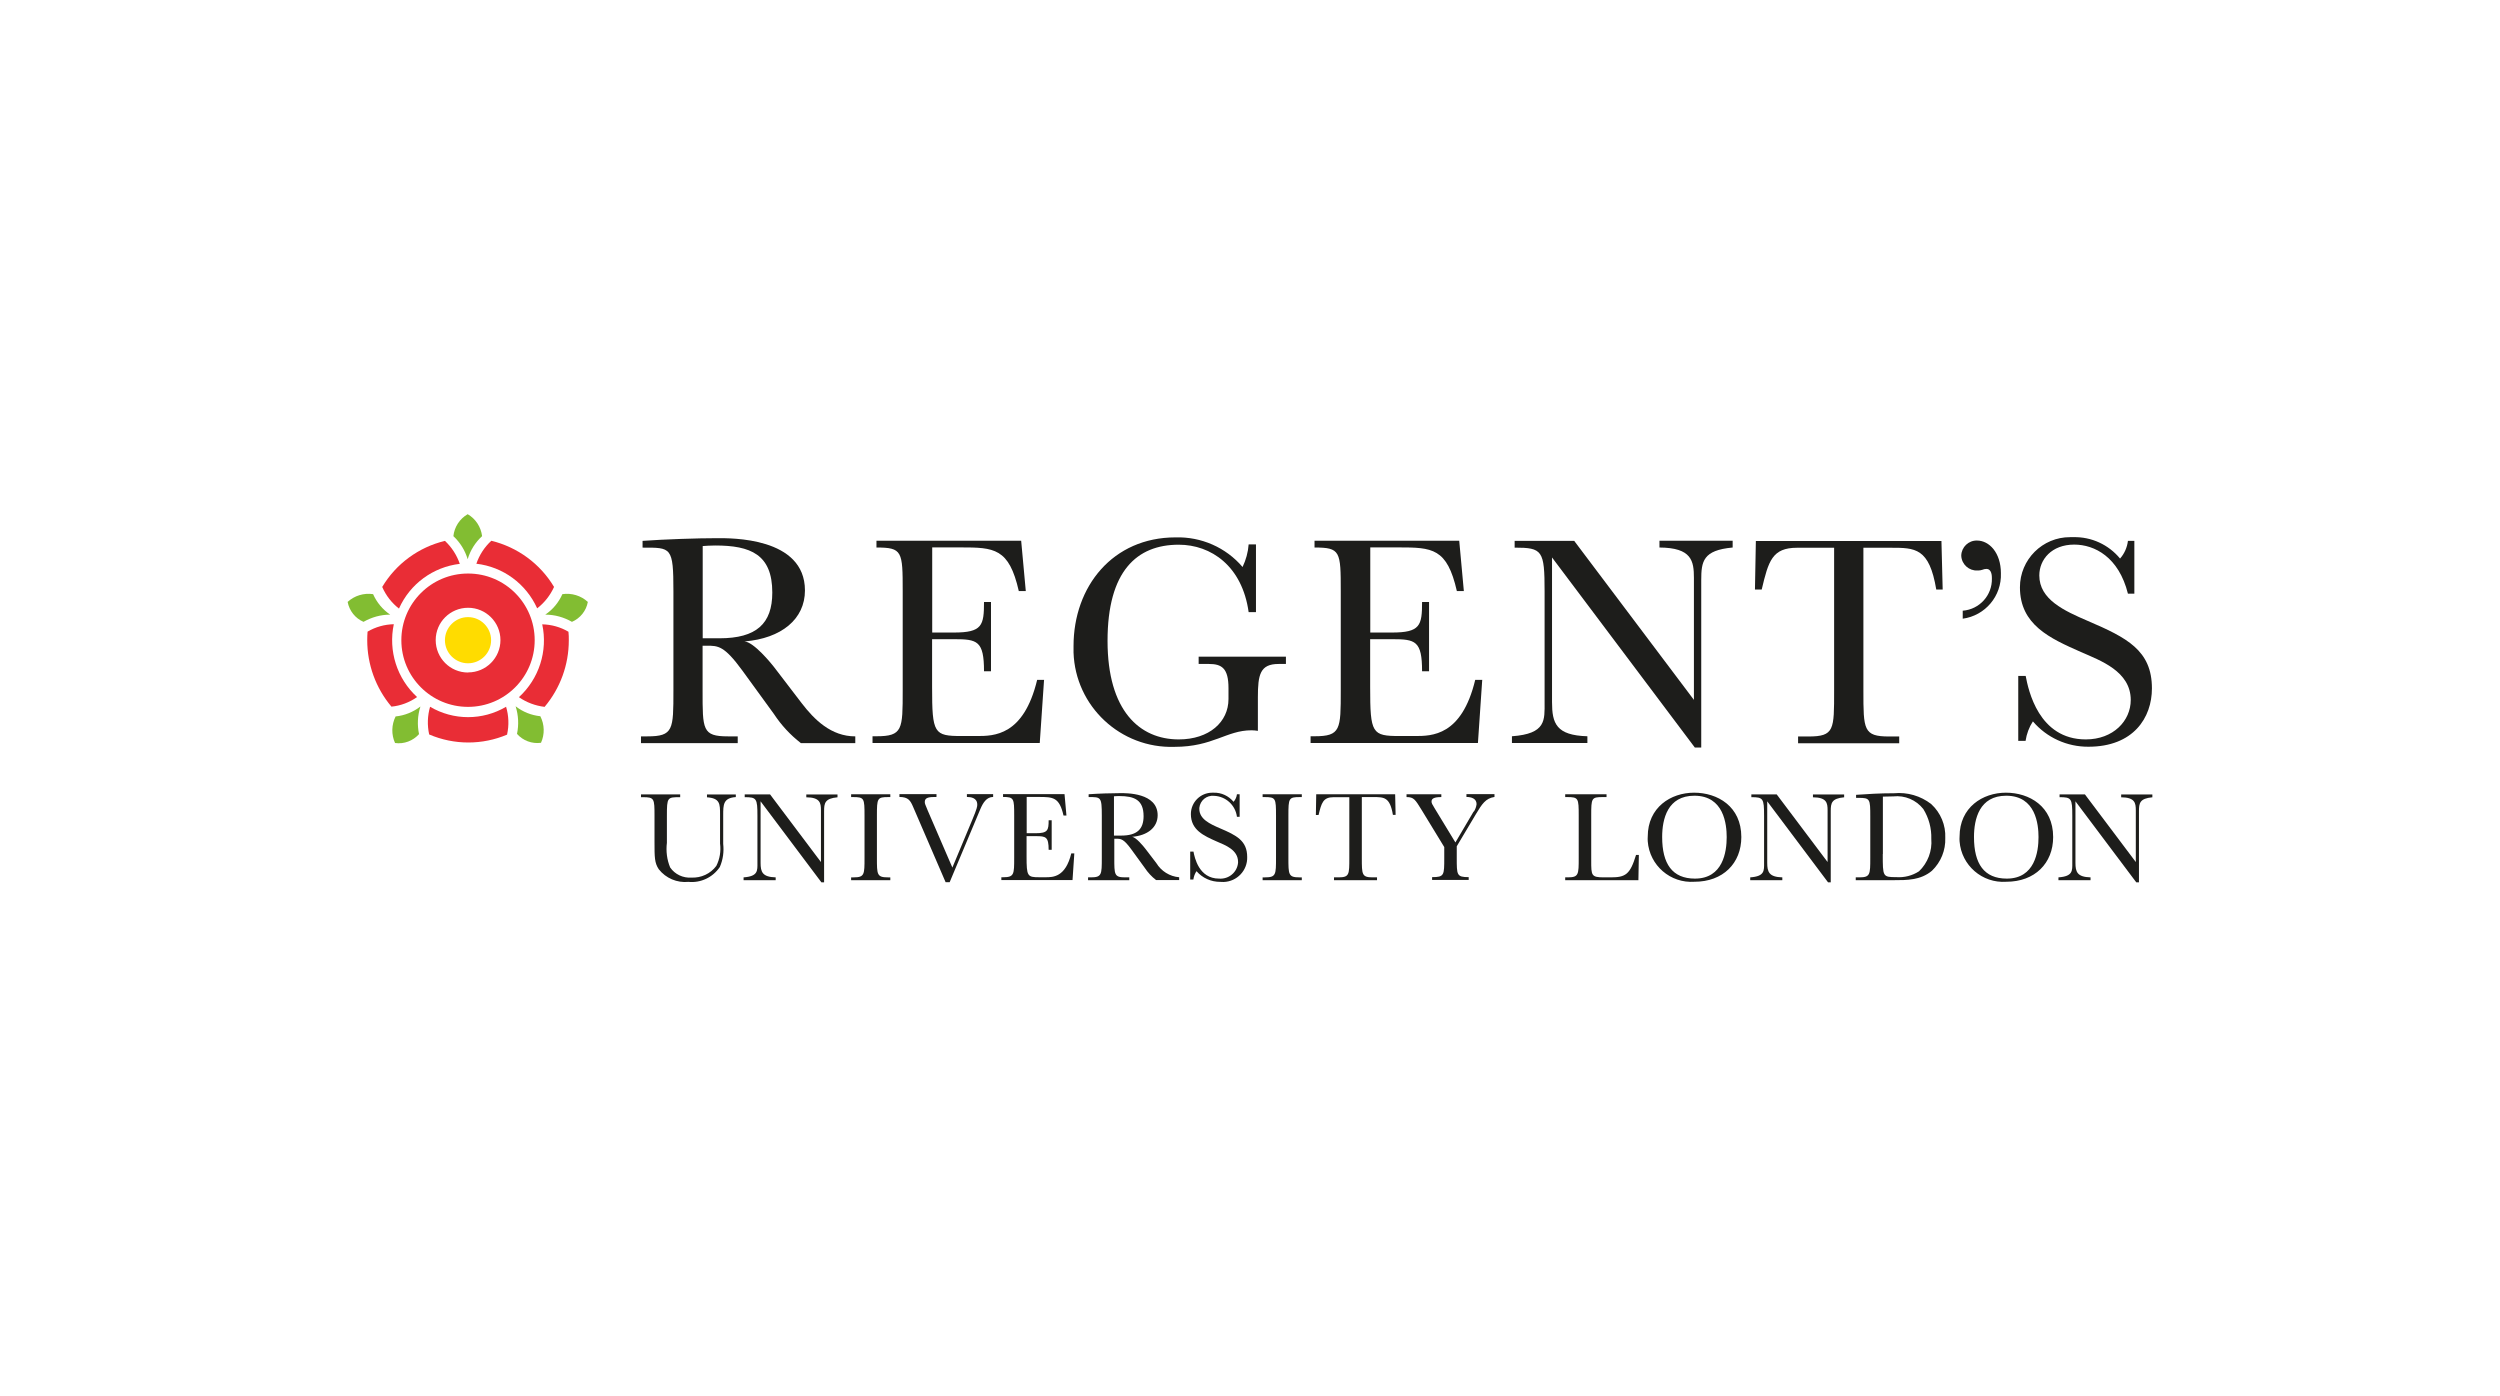 <?xml version="1.0" encoding="UTF-8"?><svg id="Layer_2" xmlns="http://www.w3.org/2000/svg" viewBox="0 0 222 124"><g id="Logos"><g id="regents"><rect width="222" height="124" style="fill:#fff;"/><g id="Layer_2-2"><g id="Layer_1-2"><path d="M65.34,70.53v.25c-1.12.08-1.12.67-1.12,1.62v2.54c.08.7-.02,1.41-.3,2.05-.62.92-1.69,1.43-2.79,1.32-1.01.1-2-.32-2.63-1.12-.38-.56-.38-1.09-.38-2.39v-2.34c0-1.55-.01-1.67-1.03-1.67h-.17v-.25h3.48v.25c-1.14,0-1.18,0-1.18,1.65v2.4c-.09.74,0,1.5.29,2.19.42.61,1.14.95,1.88.9.87.04,1.7-.34,2.22-1.04.31-.62.42-1.31.33-1.99v-2.59c0-.92,0-1.43-1.16-1.51v-.25h2.56Z" style="fill:#1d1d1b;"/><path d="M67.54,71.15v5.47c0,.81.16,1.26,1.34,1.29v.25h-2.85v-.25c1.3-.09,1.23-.61,1.23-1.29v-4.18c0-1.55-.08-1.65-1.13-1.65v-.25h2.25l4.52,6.01v-4.6c0-.65-.08-1.14-1.3-1.15v-.25h2.77v.25c-1.12.1-1.19.52-1.19,1.23v6.32h-.24l-5.39-7.18Z" style="fill:#1d1d1b;"/><path d="M75.58,70.53h3.48v.25h-.16c-1,0-1.03.09-1.03,1.65v3.75c0,1.48,0,1.73.97,1.73h.22v.25h-3.48v-.25h.22c.97,0,.97-.25.97-1.73v-3.75c0-1.55-.02-1.65-1.03-1.65h-.16v-.25Z" style="fill:#1d1d1b;"/><path d="M83.97,78.34l-2.89-6.7c-.23-.53-.41-.87-1.21-.87v-.25h3.29v.25c-.61,0-1.04.02-1.04.44,0,.16.04.22.26.76l2.19,5.07,1.76-4.22c.45-1.07.45-1.22.45-1.37,0-.61-.58-.68-.92-.68v-.25h2.33v.25c-.58,0-.9.51-1.15,1.11l-2.71,6.46h-.36Z" style="fill:#1d1d1b;"/><path d="M95.4,75.78l-.16,2.37h-6.32v-.25h.15c.99,0,.99-.25.99-1.73v-3.75c0-1.51-.01-1.65-.99-1.65v-.25h5.46l.17,1.9h-.26c-.37-1.63-.92-1.65-2.21-1.65h-1.06v3.22h.81c1.07,0,1.14-.27,1.14-1.15h.27v2.62h-.27c0-1.15-.25-1.21-1.13-1.21h-.83v1.81c0,1.75.07,1.84,1.12,1.84h.57c.65,0,1.77,0,2.28-2.12h.27Z" style="fill:#1d1d1b;"/><path d="M102.8,72.39c0,1.08-.89,1.81-2.28,1.92.34.02.99.8,1.19,1.06l.97,1.27c.44.72,1.19,1.19,2.03,1.26v.25h-2.05c-.4-.31-.74-.68-1.01-1.09l-1.2-1.65c-.68-.93-.91-.93-1.34-.93h-.16v1.7c0,1.48-.01,1.73.96,1.73h.37v.25h-3.66v-.25h.24c.98,0,.98-.25.98-1.73v-3.75c0-1.68-.08-1.65-1.17-1.65v-.25c.82-.06,2.08-.1,2.82-.1.5,0,3.31-.05,3.31,1.97M98.93,74.2h.63c1.39,0,1.99-.55,1.99-1.73,0-1.44-.82-1.78-2.16-1.78-.21,0-.33.01-.47.02v3.48Z" style="fill:#1d1d1b;"/><path d="M105.7,75.62h.28c.1.53.48,2.4,2.27,2.4.86.07,1.62-.56,1.69-1.42,0-.02,0-.04,0-.06,0-1.08-1.14-1.49-1.88-1.81-1.18-.52-2.31-1.03-2.31-2.44,0-1.05.85-1.9,1.9-1.9.04,0,.08,0,.12,0,.68-.02,1.33.28,1.77.81.17-.19.27-.42.3-.67h.24v2h-.24c-.13-1.03-.99-1.82-2.03-1.86-.66-.07-1.24.41-1.31,1.07,0,.03,0,.06,0,.09,0,.91.95,1.34,1.83,1.72,1.48.63,2.42,1.11,2.42,2.55.04,1.19-.9,2.18-2.09,2.22-.1,0-.21,0-.31-.01-.81,0-1.57-.34-2.1-.95-.15.22-.24.47-.28.74h-.28v-2.46Z" style="fill:#1d1d1b;"/><path d="M112.12,70.53h3.48v.25h-.16c-1,0-1.03.09-1.03,1.65v3.75c0,1.48,0,1.73.97,1.73h.22v.25h-3.48v-.25h.22c.97,0,.97-.25.97-1.73v-3.75c0-1.55-.02-1.65-1.03-1.65h-.16v-.25Z" style="fill:#1d1d1b;"/><path d="M130.88,72.07c.13-.2.21-.42.24-.66,0-.49-.45-.64-.9-.64v-.25h2.49v.25c-.8.12-1.12.65-1.64,1.51l-1.71,2.87v1.01c0,1.55-.01,1.73,1.06,1.73v.25h-3.25v-.25c1.09,0,1.08-.17,1.08-1.73v-.94l-2-3.28c-.58-.94-.7-1.16-1.35-1.16v-.25h3.09v.25c-.63,0-.87.13-.87.39,0,.16.06.25.29.63l1.83,3.01,1.62-2.75Z" style="fill:#1d1d1b;"/><path d="M145.48,78.16h-6.49v-.25h.23c.97,0,.97-.25.97-1.73v-3.75c0-1.55-.02-1.65-1.03-1.65h-.17v-.25h3.67v.25h-.33c-1.01,0-1.03.09-1.03,1.65v3.99c0,1.33,0,1.49,1.14,1.49h.58c1.33,0,1.73-.25,2.26-1.99h.25l-.04,2.25Z" style="fill:#1d1d1b;"/><path d="M150.43,70.39c2.08,0,4.2,1.21,4.2,3.94,0,2.33-1.63,3.97-4.16,3.97-2.14.15-3.99-1.45-4.15-3.59-.01-.14-.01-.28,0-.42,0-2.59,2.04-3.9,4.12-3.9M150.51,78.02c2.5,0,2.82-2.39,2.82-3.68,0-1.11-.23-3.68-2.87-3.68-2.38,0-2.86,2.06-2.86,3.67,0,2.38.9,3.69,2.91,3.69" style="fill:#1d1d1b;"/><path d="M156.93,71.15v5.47c0,.81.16,1.26,1.34,1.29v.25h-2.85v-.25c1.3-.09,1.23-.61,1.23-1.29v-4.18c0-1.55-.08-1.65-1.13-1.65v-.25h2.25l4.52,6.01v-4.6c0-.65-.08-1.14-1.3-1.15v-.25h2.77v.25c-1.12.1-1.19.52-1.19,1.23v6.32h-.24l-5.39-7.18Z" style="fill:#1d1d1b;"/><path d="M168.19,70.44c1.18-.11,2.36.23,3.3.96.84.77,1.3,1.87,1.25,3.01.04,1.09-.39,2.15-1.18,2.91-1,.85-2.25.84-3.38.84h-3.39v-.25h.31c.98,0,.98-.25.98-1.73v-3.69c0-1.55-.02-1.64-1.04-1.64h-.22v-.27c1.05-.07,2.05-.14,3.37-.14M167.19,75.84c0,2.01-.01,2.05,1.2,2.05.71.05,1.42-.13,2.02-.52.78-.75,1.18-1.81,1.09-2.88.03-.93-.22-1.86-.71-2.65-.64-.81-1.64-1.23-2.66-1.12-.39,0-.68.01-.93.02v5.09Z" style="fill:#1d1d1b;"/><path d="M178.12,70.39c2.08,0,4.2,1.21,4.2,3.94,0,2.33-1.63,3.97-4.16,3.97-2.14.15-3.99-1.46-4.15-3.59-.01-.14-.01-.28,0-.42,0-2.59,2.04-3.9,4.12-3.9M178.2,78.02c2.5,0,2.82-2.39,2.82-3.68,0-1.11-.23-3.68-2.87-3.68-2.38,0-2.86,2.06-2.86,3.67,0,2.38.9,3.69,2.91,3.69" style="fill:#1d1d1b;"/><path d="M184.3,71.15v5.47c0,.81.16,1.26,1.34,1.29v.25h-2.85v-.25c1.3-.09,1.23-.61,1.23-1.29v-4.18c0-1.55-.08-1.65-1.13-1.65v-.25h2.25l4.52,6.01v-4.6c0-.65-.08-1.14-1.3-1.15v-.25h2.77v.25c-1.12.1-1.19.52-1.19,1.23v6.32h-.24l-5.39-7.18Z" style="fill:#1d1d1b;"/><path d="M71.48,52.43c0,2.55-2.09,4.26-5.37,4.53.81.05,2.33,1.87,2.79,2.49l2.28,2.98c1.14,1.49,2.63,2.96,4.77,2.96v.6h-4.83c-.93-.72-1.74-1.59-2.39-2.58l-2.82-3.88c-1.6-2.19-2.14-2.19-3.14-2.19h-.38v3.98c0,3.47-.03,4.07,2.25,4.07h.87v.6h-8.59v-.6h.57c2.31,0,2.31-.6,2.31-4.07v-8.81c0-3.96-.19-3.88-2.74-3.88v-.6c1.92-.14,4.88-.24,6.64-.24,1.16,0,7.78-.11,7.78,4.64M62.4,56.68h1.49c3.28,0,4.69-1.3,4.69-4.06,0-3.39-1.93-4.18-5.07-4.18-.49,0-.76.03-1.11.05v8.19Z" style="fill:#1d1d1b;"/><path d="M92.71,60.4l-.38,5.58h-14.85v-.6h.35c2.33,0,2.33-.6,2.33-4.07v-8.81c0-3.55-.03-3.88-2.33-3.88v-.6h12.85l.41,4.47h-.62c-.87-3.82-2.17-3.88-5.2-3.88h-2.49v7.56h1.92c2.52,0,2.68-.62,2.68-2.71h.62v6.15h-.62c0-2.71-.6-2.85-2.66-2.85h-1.95v4.26c0,4.12.16,4.34,2.63,4.34h1.33c1.52,0,4.17,0,5.37-4.99h.62Z" style="fill:#1d1d1b;"/><path d="M114.19,58.31v.65h-.65c-1.65,0-1.84.95-1.84,2.96v2.98c-.19-.03-.38-.05-.57-.05-2.22,0-3.42,1.47-6.83,1.47-4.79.16-8.81-3.59-8.97-8.38,0-.19,0-.38,0-.57,0-5.31,3.5-9.65,9.05-9.65,2.28-.07,4.48.89,5.96,2.63.3-.63.49-1.31.54-2.01h.65v6.02h-.65c-.57-4.09-3.33-5.99-6.21-5.99-3.71,0-6.32,2.33-6.32,8.54s2.85,8.75,6.32,8.75c2.71,0,4.42-1.55,4.42-3.58v-.98c0-1.76-.6-2.14-1.73-2.14h-.92v-.65h7.75Z" style="fill:#1d1d1b;"/><path d="M131.62,60.4l-.38,5.58h-14.86v-.6h.35c2.33,0,2.33-.6,2.33-4.07v-8.81c0-3.55-.03-3.88-2.33-3.88v-.6h12.85l.41,4.47h-.62c-.87-3.82-2.17-3.88-5.2-3.88h-2.49v7.56h1.92c2.52,0,2.68-.62,2.68-2.71h.62v6.15h-.62c0-2.71-.59-2.85-2.66-2.85h-1.95v4.26c0,4.12.16,4.34,2.63,4.34h1.33c1.52,0,4.17,0,5.37-4.99h.63Z" style="fill:#1d1d1b;"/><path d="M137.82,49.5v12.85c0,1.9.38,2.95,3.14,3.03v.6h-6.7v-.6c3.06-.22,2.9-1.44,2.9-3.03v-9.84c0-3.63-.19-3.88-2.66-3.88v-.6h5.29l10.63,14.12v-10.82c0-1.52-.19-2.69-3.06-2.71v-.6h6.5v.6c-2.63.24-2.79,1.22-2.79,2.9v14.86h-.57l-12.69-16.89Z" style="fill:#1d1d1b;"/><path d="M155.84,52.35l.08-4.31h16.48l.11,4.31h-.57c-.62-3.71-1.87-3.71-4.06-3.71h-2.41v12.69c0,3.47,0,4.07,2.28,4.07h.9v.6h-8.98v-.6h.92c2.31,0,2.28-.6,2.28-4.07v-12.69h-3.28c-2.22,0-2.55,1.17-3.15,3.71h-.6Z" style="fill:#1d1d1b;"/><path d="M116.85,72.36l.03-1.83h7.01l.04,1.83h-.24c-.26-1.58-.79-1.58-1.73-1.58h-1.03v5.4c0,1.48,0,1.73.97,1.73h.38v.25h-3.82v-.25h.39c.98,0,.97-.25.97-1.73v-5.39h-1.39c-.94,0-1.08.5-1.34,1.58h-.25Z" style="fill:#1d1d1b;"/><path d="M174.3,54.23c1.49-.12,2.62-1.38,2.58-2.87,0-.19,0-.84-.49-.84-.3,0-.33.14-.79.14-.75.04-1.4-.54-1.44-1.3,0-.01,0-.02,0-.03.02-.75.65-1.35,1.4-1.33,0,0,0,0,0,0,1.08,0,2.12,1.08,2.12,2.9.08,2.02-1.39,3.77-3.39,4.04v-.71Z" style="fill:#1d1d1b;"/><path d="M179.23,60.02h.65c.24,1.25,1.14,5.64,5.34,5.64,2.44,0,3.99-1.65,3.99-3.5,0-2.55-2.69-3.5-4.42-4.26-2.76-1.22-5.42-2.41-5.42-5.75,0-2.46,2-4.46,4.46-4.45.09,0,.19,0,.28,0,1.6-.04,3.13.66,4.15,1.9.39-.44.63-.99.7-1.57h.57v4.69h-.57c-.81-3.25-2.96-4.36-4.77-4.36-2.01,0-3.1,1.33-3.1,2.74,0,2.14,2.22,3.14,4.31,4.04,3.47,1.49,5.69,2.61,5.69,5.99,0,2.61-1.65,5.18-5.64,5.18-1.9.01-3.7-.81-4.93-2.25-.34.52-.56,1.12-.65,1.73h-.65v-5.77Z" style="fill:#1d1d1b;"/><path d="M35.43,54.04c.97-2.18,3.02-3.69,5.4-3.97-.27-.78-.72-1.48-1.32-2.04-2.33.56-4.34,2.03-5.57,4.09.33.76.84,1.42,1.5,1.93" style="fill:#e92d36;"/><path d="M41.56,50.93c-3.27,0-5.92,2.65-5.92,5.92,0,3.27,2.65,5.92,5.92,5.92,3.27,0,5.92-2.65,5.92-5.92,0-3.27-2.64-5.92-5.91-5.92,0,0,0,0-.01,0M41.56,59.72c-1.59,0-2.87-1.29-2.87-2.88,0-1.59,1.29-2.87,2.88-2.87,1.58,0,2.87,1.29,2.87,2.87,0,1.58-1.28,2.87-2.87,2.87,0,0,0,0,0,0" style="fill:#e92d36;"/><path d="M43.61,56.85c0,1.13-.92,2.05-2.05,2.05-1.13,0-2.05-.92-2.05-2.05,0-1.13.92-2.05,2.05-2.05,1.13,0,2.05.92,2.05,2.05" style="fill:#ffdc00;"/><path d="M41.53,49.66c.23-.79.68-1.5,1.28-2.05-.1-.81-.57-1.54-1.28-1.95-.71.41-1.18,1.13-1.27,1.95.6.56,1.04,1.27,1.27,2.05" style="fill:#82bd32;"/><path d="M37.04,61.9c-1.79-1.64-2.57-4.1-2.07-6.47-.82.02-1.62.24-2.33.66-.02.24-.03.5-.03.76,0,2.16.76,4.25,2.15,5.9.82-.08,1.61-.38,2.29-.86" style="fill:#e92d36;"/><path d="M37.33,62.74c-.64.49-1.4.8-2.2.88-.37.74-.39,1.61-.05,2.36.8.11,1.59-.19,2.13-.79-.17-.81-.13-1.65.12-2.44" style="fill:#82bd32;"/><path d="M45.03,65.22c.18-.81.15-1.66-.09-2.46-2.08,1.23-4.67,1.23-6.75,0-.23.8-.26,1.64-.08,2.46h0c2.22.95,4.72.95,6.93.01h0Z" style="fill:#e92d36;"/><path d="M45.79,62.72c.63.49,1.39.8,2.19.88.38.74.4,1.61.06,2.36-.8.11-1.6-.19-2.13-.79.17-.81.13-1.65-.12-2.44" style="fill:#82bd32;"/><path d="M50.48,56.1c-.71-.42-1.51-.64-2.33-.66.51,2.37-.28,4.83-2.07,6.47.68.47,1.46.76,2.28.86,1.39-1.65,2.15-3.74,2.15-5.9,0-.26,0-.52-.03-.76h0Z" style="fill:#e92d36;"/><path d="M47.69,54.03c.65-.5,1.17-1.16,1.51-1.91-1.23-2.06-3.24-3.53-5.57-4.1-.61.56-1.06,1.26-1.33,2.04,2.37.27,4.42,1.78,5.4,3.96" style="fill:#e92d36;"/><path d="M34.65,54.58c-.67-.45-1.19-1.08-1.52-1.82-.82-.12-1.65.13-2.26.69.15.79.68,1.46,1.41,1.77.72-.41,1.53-.64,2.36-.64" style="fill:#82bd32;"/><path d="M48.42,54.58c.67-.45,1.19-1.08,1.52-1.82.82-.12,1.65.13,2.26.69-.14.79-.68,1.46-1.41,1.77-.72-.41-1.53-.64-2.36-.64" style="fill:#82bd32;"/></g></g></g></g></svg>